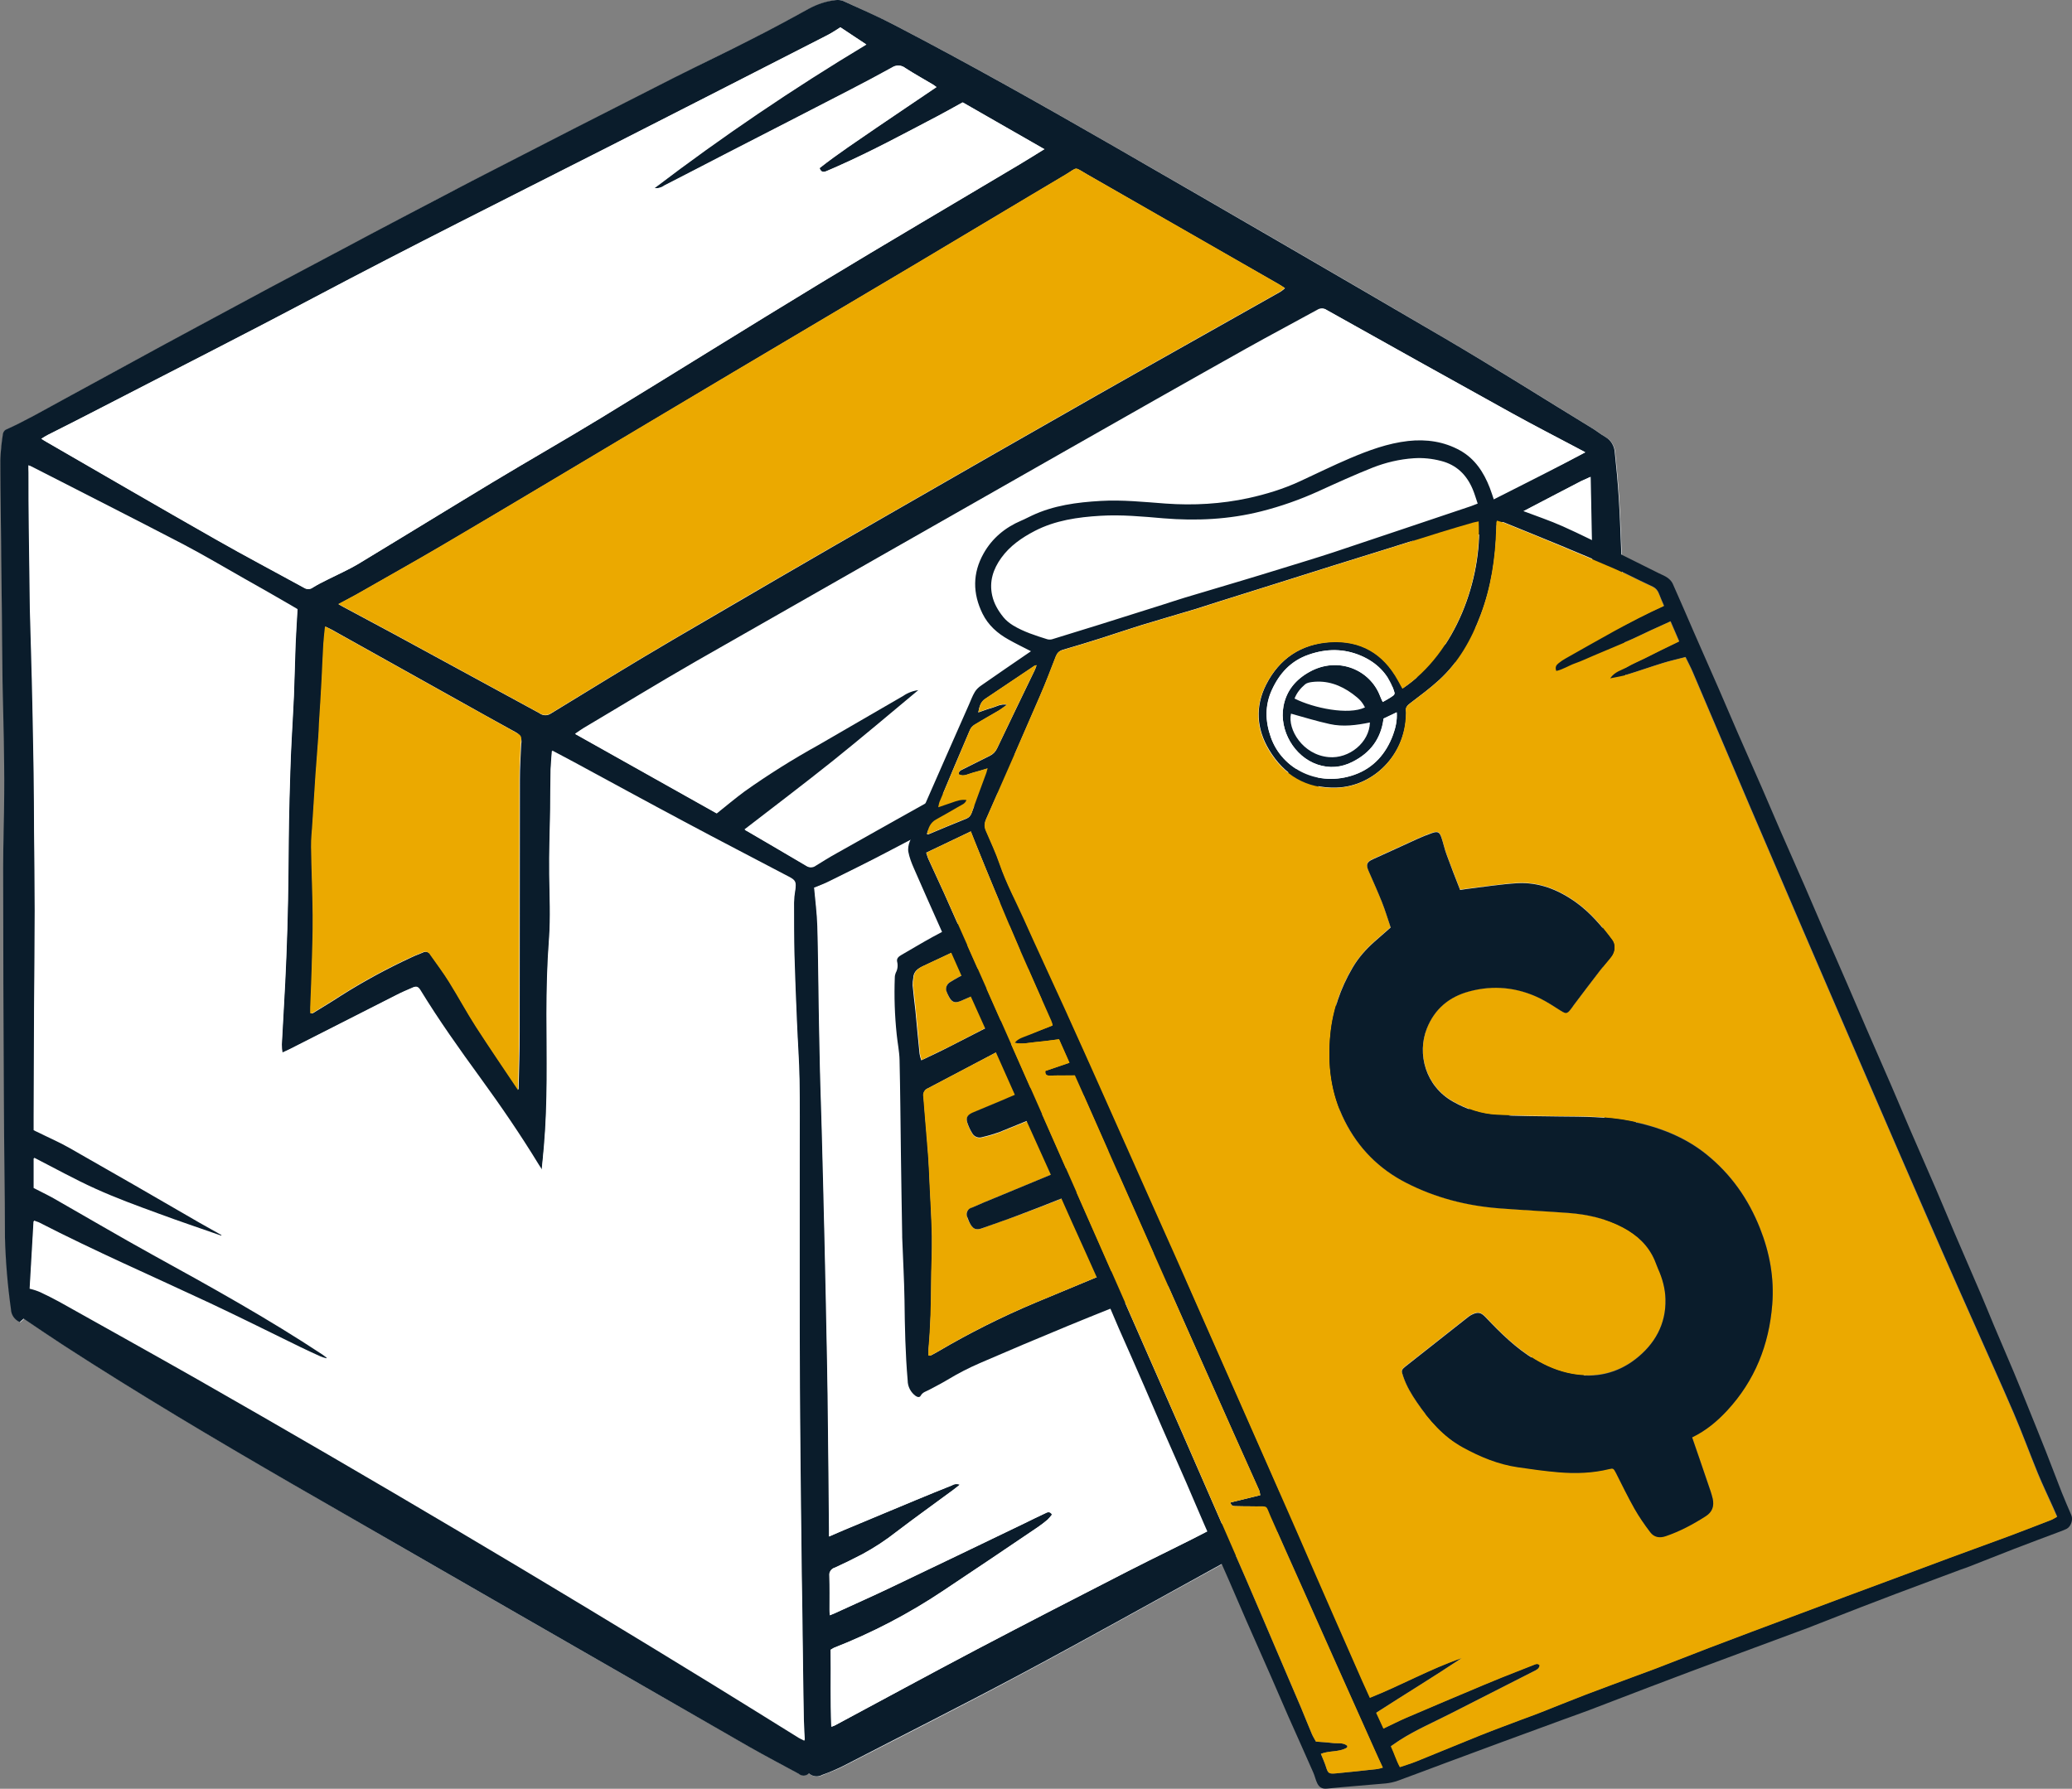 <?xml version="1.0" encoding="UTF-8"?>
<svg xmlns="http://www.w3.org/2000/svg" version="1.1" viewBox="0 0 1966.4 1698">
  <rect x="0" y="0" width="1966.4" height="1698" fill="#808080" stroke="none"/>
  <defs>
    <style>
      .cls-1 {
        fill: #0a1c2b;
      }

      .cls-2 {
        fill: #fff;
      }

      .cls-3 {
        fill: #eba900;
      }
    </style>
  </defs>
  <!-- Generator: Adobe Illustrator 28.6.0, SVG Export Plug-In . SVG Version: 1.2.0 Build 709)  -->
  <g>
    <g id="Layer_1">
      <g>
        <g id="Group_9030">
          <g id="Group_9029-3">
            <path id="Path_28348-3" class="cls-2" d="M767.6,1683.4c3.6,3.2,8.8,3.9,13.1,1.6,6.7-2.7,13.6-5.2,20-8.5,56.6-29.1,113.4-57.7,169.6-87.8,63-33.7,125.3-68.7,188.1-103.1,20.9-11.5,41.1-23.8,62.3-34.7,65.6-33.4,131.4-65.9,197-99.4,31.9-16.2,63.2-33.5,94.5-50.6,9.5-5.5,18.6-11.4,27.4-17.9,6.6-3.9,11.5-10.1,13.9-17.4,1.2-3.9,1.6-8,1-12.1-.3-1-.5-2-.6-3,.3-9.9,1-19.8.9-29.7-.3-35.9-.7-72-1.2-107.9-.3-27.3-.7-54.5-1.2-81.8-.3-18.8-.7-37.6-1.2-56.3-.4-19.8-.7-39.6-1.2-59.5-.4-16.7-.9-33.4-1.2-50.2-.4-20-.9-40.1-1.3-60.1-.4-18.3-.9-36.8-1.3-55.1-.2-7-.2-14-.4-21-.6-19.2-1.3-38.4-1.9-57.5-.4-15.9-.9-31.7-1.3-47.7-.2-6-.2-11.9-.4-18-.6-15.2-1.3-30.5-1.9-45.7-.6-13.9-.9-27.6-1.5-41.4-.6-15.6-1.2-31.3-2.2-46.9-.9-14-2.2-27.9-3.7-41.9-.3-6.1-3.7-11.7-8.9-14.8-4.3-2.5-8.2-5.7-12.4-8.2-46.5-28.5-92.7-57.7-139.6-85.2-104-61.1-208.4-121.6-313.1-181.7-69.1-39.8-138.6-79-209.4-115.8-16-8.2-32.6-15.5-48.8-23-2.3-.9-4.7-1.2-7.2-.9-9,1.1-17.8,3.9-25.7,8.3-17.9,9.9-35.9,19.5-54.1,28.8-24.1,12.2-48.6,23.7-72.7,36.1-64.5,32.8-128.9,65.7-193.1,98.7-41.1,21.2-82,42.9-122.8,64.7-46.2,24.6-92.3,49.2-138.3,73.9-42.9,23.1-85.7,46.6-128.5,69.9-17.3,9.4-34.4,19.4-52.5,27.4-1.5,1-2.5,2.6-2.7,4.3-1.4,8.1-2.2,16.4-2.4,24.6.2,34.1.7,68.3,1,102.2l.4,38.4c.3,23.1.4,46.3.9,69.4.3,18,.9,35.9,1.2,53.9.3,17.6.6,35.2.4,52.8-.2,23.4-1.2,46.6-1,70,.1,73.8.4,147.6.7,221.4.3,43.2,1,86.4,1,129.5.5,22.9,2.4,45.7,5.7,68.4.2,5.3,3.5,10.1,8.3,12.2,1.5-1.2,2.7-2.4,3.7-3.3,13.1,8.8,25.8,17.4,38.6,25.8,70.5,45.4,142.5,88.5,215.2,130.5,144.8,83.8,289.9,167.2,435.1,250.3,15.3,8.8,31.1,17,46.8,25.5,2.7,2.1,6.6,1.8,8.9-.8"/>
            <path id="Path_28349-3" class="cls-1" d="M767.6,1683.4c-2.6,2.7-6.7,2.8-9.5.4-15.6-8.5-31.4-16.7-46.8-25.5-145.1-83.3-290.2-166.8-435.1-250.3-72.6-42-144.7-84.9-215.2-130.5-12.8-8.3-25.5-17-38.6-25.8-1,.9-2.4,2.1-3.7,3.3-4.9-2.2-8.1-6.9-8.3-12.2-3.2-22.7-5.1-45.5-5.7-68.4,0-43.2-.9-86.4-1-129.5-.4-73.8-.7-147.6-.7-221.4,0-23.4.9-46.6,1-70,.2-17.6-.2-35.2-.4-52.8-.3-18-.9-35.9-1.2-53.9-.2-22.9-.5-46.2-.7-69.3l-.4-38.4c-.3-34.1-.9-68.1-1-102.2.3-8.2,1.1-16.4,2.4-24.6.2-1.8,1.2-3.4,2.7-4.4,18-8,35.2-18,52.5-27.4,42.8-23.2,85.5-46.8,128.5-69.9,46-24.9,92.1-49.5,138.3-73.9,40.8-21.8,81.8-43.3,122.8-64.7,64.2-33.1,128.6-66,193.1-98.7,24.1-12.2,48.6-23.7,72.7-36.1,18.2-9.2,36.2-18.9,54.1-28.8,8-4.4,16.7-7.3,25.8-8.3,2.4-.3,4.9,0,7.2.9,16.4,7.5,32.8,14.6,48.7,22.9,70.8,36.8,140.2,76,209.4,115.8,104.6,60.2,209,120.8,313.1,181.7,47.1,27.6,93.1,56.8,139.6,85.2,4.2,2.5,8,5.7,12.4,8.2,5.3,3.1,8.6,8.6,8.9,14.8,1.5,13.9,2.8,27.9,3.7,41.9,1,15.6,1.6,31.3,2.2,46.9.6,13.9.9,27.6,1.5,41.4.6,15.2,1.3,30.5,1.9,45.7.3,6,.3,11.9.4,18,.4,15.9.7,31.7,1.3,47.7.6,19.2,1.3,38.4,1.9,57.5.3,7,.3,14,.4,21,.4,18.3.9,36.8,1.3,55.1.4,20,.9,40.1,1.3,60.1.4,16.7.9,33.4,1.2,50.2.4,19.8.9,39.6,1.2,59.5.4,18.8.9,37.6,1.2,56.3.4,27.3.9,54.5,1.2,81.8.4,35.9.9,72,1.2,107.9,0,9.9-.6,19.8-.9,29.7,0,1,.3,2,.6,3,.6,4,.3,8.2-1,12.1-2.3,7.3-7.2,13.6-13.9,17.4-8.8,6.5-18,12.4-27.4,17.9-31.3,17.3-62.6,34.4-94.5,50.6-65.6,33.4-131.4,66-197,99.4-21.2,10.7-41.4,23.2-62.3,34.7-62.6,34.4-125,69.4-188.1,103.1-56.2,30-113,58.5-169.6,87.8-6.5,3.2-13.2,6.1-20,8.5-4.1,2.3-9.2,1.7-12.7-1.5M27,441.7v7.5c0,17.4,0,34.7.3,52.2.3,25.7.6,51.3,1,76.7.3,14.3.9,28.5,1.2,42.8.4,15.9.9,31.7,1.2,47.7.4,21.9.9,43.8,1.2,65.7.3,18,.3,35.9.4,53.9.2,25.5.6,50.8.6,76.3s-.4,62.4-.6,93.7l-.4,101v13.6c1.2.7,2.5,1.3,3.7,1.8,10.1,5.1,20.6,9.5,30.5,15.2,41.1,23.4,82.2,47,123.1,70.8,7,4,14,7.9,21,11.8-.2.4-.3.7-.4,1.2-20.1-7-40.5-13.9-60.5-21.3-20-7.5-39.9-14.8-59.3-23.4-19.5-8.8-38.2-19.2-58.1-29.4v28.2c6.3,3.3,12.7,6.3,18.8,9.7,31.6,18,62.9,36.5,94.8,54.1,54.5,30,108.9,60.2,160.8,94.5,1.3.9,2.5,1.8,3.7,2.8-.1.4-.3.8-.4,1.2-2-.5-4-1.2-6-1.9-6.3-2.8-12.4-5.7-18.5-8.6-28.8-14-57.4-28.3-86.4-42-54.2-25.5-109.1-49.5-162.4-76.7-1.5-.6-3-1.2-4.5-1.6-1.2,21.9-2.5,43.2-3.7,64.1,3.5.8,6.9,1.9,10.1,3.3,6.1,2.8,12.2,6,18.2,9.2,43.7,24.5,87.3,48.7,130.9,73.5,165.1,94.2,328.6,191.1,490.6,290.7,26.8,16.4,53.3,33.1,80,49.6,1.5.9,3.1,1.6,5.5,2.8-.3-7.3-.9-13.4-.9-19.7-.4-31.4-.9-62.8-1.3-94.2-.4-30.1-.9-60.4-1.2-90.5-.4-43.2-1-86.4-1.2-129.6-.1-74.2-.2-148.4-.2-222.6,0-23.5.3-47.1-.2-70.6-.3-17.9-1.6-35.9-2.4-53.8-.9-21.3-1.9-42.5-2.4-63.8-.4-16.7-.4-33.5-.4-50.2,0-4.1.4-8.2,1.2-12.2,1.2-7.3.4-9.1-6-12.4-33.2-17.4-66.6-34.7-99.8-52.5-34.9-18.6-69.4-37.6-104.2-56.3-6.7-3.6-13.4-7.2-20.7-11-.4,6.4-1,11.8-1.2,17.3-.3,12.7-.3,25.2-.4,37.8-.3,20.7-1.2,41.3-.9,62,.3,20.4,1.3,40.8-.2,61.2-1.8,23.7-2.4,47.4-2.4,71.2,0,41.7,1.2,83.4-2.4,125.2-.6,7.2-1.3,14.5-2.2,23.1-1.6-2.4-2.4-3.6-3.1-4.8-17.3-28.2-36.1-55.4-55.4-82.3-19.8-27.3-39.3-54.7-56.9-83.5-.8-2.5-3.5-3.8-5.9-3-.4.1-.8.3-1.2.6-5.4,2.2-10.6,4.6-15.8,7.2-33.5,17-67.1,34.1-100.6,51.1-2.1,1-4.3,2.1-7.3,3.4-.4-2.5-.6-5.1-.6-7.6.6-11.5,1.3-23.1,1.9-34.6.9-16.1,1.8-32.2,2.4-48.3.7-17.9,1.3-35.9,1.6-53.9.4-25,.4-50.1.9-75,.3-15.3.7-30.5,1.2-45.7.3-10.6.9-21,1.3-31.6.7-14,1.6-28,2.2-42,.7-16.5,1-33.1,1.6-49.5.4-10.9,1.2-21.8,1.8-32.6-2.2-1.3-4.2-2.5-6.1-3.6-14.8-8.3-29.4-16.8-44.1-25.2-19.2-10.9-38.2-22.4-57.8-32.5-47.2-24.6-94.8-48.7-142.3-73-1.4-1.2-3-2.1-4.8-2.7M773.1,842.4c1,12.8,2.7,24.7,3,36.7.7,25.7.9,51.3,1.3,76.9.3,20.3.7,40.5,1.2,60.6.3,13.4.9,26.8,1.2,40.2.4,14.6.9,29.4,1.2,44,.4,16.1.9,32.2,1.2,48.3.4,17.1.9,34.3,1.2,51.4.4,19.2.9,38.4,1.2,57.7.4,22.1.9,44.3,1.2,66.3l1.3,126.5v7.3c5.2-2.2,9.5-4.2,13.9-6,22.8-9.5,45.7-19.2,68.5-28.6,11.5-4.8,22.9-9.4,34.4-14,2.2-1.4,4.9-1.6,7.3-.6-2.5,2.1-4.5,3.7-6.6,5.2-18,13.3-36.1,26.2-53.9,39.8-10.1,7.9-20.8,14.9-32,21-8.6,4.5-17.3,8.8-26.1,12.8-3.4.9-5.7,4.2-5.2,7.7.3,10.7.2,21.5.2,32.2s.2,3.1.3,5.2c1.9-.7,3.3-1.2,4.5-1.8,18-8.2,36.2-16.2,54.1-24.9,41.7-20,83.5-40,125.2-60.1,6.7-3.3,13.4-6.6,20.1-9.7,1.9-.9,4.5-2.8,6.9.9-1.3,1.7-2.7,3.4-4.2,4.9-3,2.5-6.1,4.9-9.4,7.2-30,20.3-59.9,40.5-90,60.5-32.5,21.7-67.2,39.8-103.6,54.1-1,.5-1.9,1-2.8,1.6.3,24.3-.4,48.6.7,73.2,1.1-.3,2.1-.7,3.1-1.2,44.9-24,89.4-48.3,134.4-72,47.5-25,95.4-49.5,143.2-74.1,27-13.9,54.5-26.8,81.4-41,35.5-18.6,70.5-38.3,105.7-57.4,34.7-18.8,69.4-37.5,104.2-56.2,34.9-18.5,69.7-37.1,104.8-55,19.1-9.9,38.7-18.5,59-28-.2-3-.3-6.7-.6-10.6-.2-1.8-.6-3.7-.6-5.5-.4-56.6-.9-113.3-1.3-169.9-.2-13-.3-26.1-.4-39,0-1-.3-2.2-.4-3.7-11.5,4.5-22.5,8.8-33.4,13-39.3,15.2-78.8,29.5-119.2,41.7-7.2,2.1-14.3,3.9-21.6,5.5-4.2.9-5.7,0-8.2-4.6,4-1.9,8-3.9,12.1-6,42.6-22.2,85.2-44.7,128-66.8,13.7-7,28-13.1,42-19.7v-13.9c-.4-52.3-.7-104.6-1.3-156.9-.3-24.4-.6-48.7-1.2-73.2-.6-19.4-1.6-38.7-2.4-58.1-.6-17.8-1.2-35.5-1.6-53.2-.1-1.7-.4-3.3-.7-4.9-1,0-1.9.2-2.8.4-18.9,8-38.7,13-58.1,19.4-22.2,7.2-44.3,14.8-66.4,22.1-1.5.4-3.3,2.4-5.5-.6,1.8-1.4,3.8-2.7,5.8-3.9,28.2-14.5,56.2-28.9,84.3-43.2,14-7.2,28-14.2,42-21.3-.4-8.8-.7-17.3-1.2-26.8-3,1.5-5.1,2.2-7,3.3-11.8,6.4-24.1,12-36.7,16.7-47.1,18.5-94.2,37-141.3,55.6-4.5,1.8-8.9,3.1-13.4,4.8-1.4.7-3.2.1-3.9-1.3,0-.1,0-.2-.1-.3-.9-1.4-.6-3.4.9-4.3,0,0,0,0,0,0,1.2-.9,2.4-1.6,3.6-2.5,48.2-30.8,98.3-58.7,149.9-83.4,13.8-7.1,28.3-12.7,43.2-16.8,1.3-.4,2.6-.9,3.7-1.6-.6-30.7-1.2-60.9-1.8-91.9-3.3,1.5-6.1,2.7-8.8,4-15.8,8.2-31.4,16.4-47.2,24.6-31.9,16.7-63.6,33.4-95.5,50.1-35.3,18.5-70.8,36.8-105.9,55.4-35.3,18.5-70.6,36.5-105.2,55.8-101,56.5-201.9,113.1-304.6,166.6-18.2,9.4-36.5,18.5-54.8,27.6-4.5,2.2-9.4,4-14,5.8M1504.5,429.4c-2.7-1.5-4.5-2.4-6.1-3.4-21.2-11.2-42.5-22.2-63.5-33.8-58.7-32.5-117.4-65.2-176-98.1-2.5-1.8-5.9-1.8-8.5-.2-22.5,12.4-45.1,24.3-67.4,36.8-57.1,32-114,64.3-170.9,96.7-116.8,66.5-233.7,133-350.5,199.7-36.4,20.9-72.1,42.8-108.2,64.2-2.4,1.5-4.6,3.1-7.7,5.2,45.5,25.5,90,50.5,134.1,75.2,9.1-7.2,17.6-14.3,26.5-21,22.4-15.9,45.7-30.5,69.7-43.8l80.9-46.9c4.6-3,9.9-4.9,15.3-5.5-27.7,23.1-54.4,45.7-81.8,67.7-27.4,21.9-55.4,43.1-83.9,65.1.6.3,1.3.7,2.1,1.2,18.9,11,37.8,22.1,56.6,33.2,2.7,1.7,6.1,1.5,8.6-.4,6.6-4,13-8,19.7-11.8,37.4-21,74.8-42.2,112.5-62.9,54.7-30.1,109.5-59.8,164.4-89.6,44.6-24.1,89.2-48.1,133.7-72,46.9-25,94-50.2,141.3-74.8,40.4-21,81.1-41.1,121.4-61.8,12.5-5.8,24.4-12.2,37.6-19.1M797.5,25.9c-5.1,3.1-9.5,6.3-14.2,8.6-68.8,35.2-137.7,70.3-206.5,105.4-93.4,47.4-187.2,94.2-279.7,143.2-65.9,34.9-132.5,68.7-198.6,102.8-17.6,9.1-35.3,18-53,27-1.9.9-3.7,2.2-6,3.6,2.1,1.3,3.6,2.2,4.9,3,53.5,30.8,106.8,62,160.6,92.5,27.6,15.8,55.9,30.5,83.7,45.9,2.6,1.8,6,1.7,8.5-.3,4.3-2.8,9.1-4.9,13.6-7.3,9.7-4.9,19.8-9.4,29.2-14.9,42.5-25.7,84.6-51.7,127.1-77.3,34.3-20.7,69.1-40.5,103.4-61.4,69.9-42.6,139.2-86.1,209.2-128.5,62.1-37.7,124.9-74.5,187.5-111.8,7.7-4.6,15.5-9.5,24.1-14.8-26.7-15.3-52.6-30.1-77.5-44.4-8.5,4.6-16.1,8.9-23.7,13-31.3,16.4-62.4,33.2-94.6,47.5-3.7,1.6-7.6,3.4-11.3,4.9-2.7,1-4.8.9-6.3-3,17.6-13.9,36.4-26.1,54.8-38.9,18.5-12.7,37.1-25,56.2-38-1.5-1-2.4-1.8-3.4-2.4-8.6-5.2-17.6-10.1-26.1-15.6-3.6-2.9-8.6-3.1-12.4-.6-13.1,7.3-26.5,14.3-39.9,21.3-38.9,20.1-77.9,39.9-116.8,60.1-19.8,10.1-39.6,20.6-59.5,30.7-2.8,2-6.3,2.9-9.7,2.5,64.5-49.1,131.7-94.6,201.2-136.4-9.2-6.1-17.4-11.5-24.9-16.5M321,573.4c2.2,1.3,3.6,2.1,4.8,2.7,16.1,8.6,32,17.1,48.1,25.8,45.9,24.9,91.8,49.9,137.9,75,3.3,2.6,7.8,2.7,11.2.3,38.4-23.5,76.7-47.1,115.6-69.9,67.1-39.3,134.3-78.4,201.6-117.1,67.2-38.7,134.5-77.2,201.8-115.5,57.7-32.8,115.5-65.1,173.3-97.8,1.5-1,2.9-2.1,4.2-3.3-2.4-1.5-4-2.7-5.8-3.7-60.7-34.7-121.3-69.4-181.8-104.2-13.1-7.5-8.5-7.2-20.7.2-47.2,28-94.3,56.3-141.6,84.5-57.7,34.3-115.6,68.4-173.3,102.8-55.1,32.8-110,65.6-165.1,98.4-37.7,22.4-75.2,44.9-113.1,67.1-25.2,14.8-50.5,28.9-75.8,43.4-6.7,3.9-13.6,7.3-21.2,11.5M491.8,1034.9c.2-.6.4-1.2.4-1.8.4-17.8,1-35.5,1-53.2.2-80,0-160,.2-239.9,0-11.2.7-22.2,1.2-33.4,0-.4,0-.8.2-1.2q.9-7-5.5-10.4c-18.8-10.4-37.6-20.7-56.3-31.3-39.3-21.9-78.7-43.9-118-65.9-1.9-1-3.9-1.9-6.1-3-.6,6.3-1.3,11.5-1.6,16.8-.6,10.9-1,21.9-1.6,32.8-.7,14-1.6,28-2.5,42-.3,4.2-.3,8.2-.6,12.4-.9,12.5-1.9,25-2.8,37.6-1,14.6-1.8,29.2-2.8,43.8-.4,8-1.5,16.1-1.3,24,.3,21.5,1.3,42.9,1.5,64.4.2,17.6-.6,35-1,52.6-.3,11.6-.9,23.1-1.3,34.7-.2,1.9,0,4,0,6,1,0,1.5.2,1.8,0,8.9-5.5,18-10.9,26.8-16.7,21.5-13.6,43.8-25.7,66.9-36.4,3.6-1.8,7.3-3,10.9-4.6,2.5-1.5,5.8-.6,7.3,1.9,0,.1.1.2.2.3,6,8.6,12.4,17,17.9,25.9,8.8,14,16.5,28.6,25.5,42.5,12.8,20,26.4,39.6,40.1,60.1"/>
            <path id="Path_28350-3" class="cls-2" d="M27,441.7c1.7.6,3.4,1.4,5.1,2.2,47.4,24.3,95.1,48.4,142.3,73,19.5,10.3,38.6,21.6,57.8,32.5,14.8,8.3,29.5,16.7,44.1,25.2,1.9,1.2,3.9,2.2,6.1,3.6-.6,10.9-1.3,21.8-1.8,32.6-.6,16.5-1,33.1-1.6,49.5-.6,14-1.5,28-2.2,42-.6,10.6-1,21-1.3,31.6-.4,15.2-1,30.5-1.2,45.7-.4,25-.4,50.1-.9,75-.3,18-.9,35.9-1.6,53.9-.6,16.1-1.5,32.2-2.4,48.3-.6,11.5-1.3,23.1-1.9,34.6,0,2.5.2,5.1.6,7.6,3-1.3,5.2-2.4,7.3-3.4,33.5-17,67.1-34.1,100.6-51.1,5.2-2.7,10.4-4.9,15.8-7.2,3.6-1.5,5.2-.7,7.2,2.4,17.6,28.8,37.1,56.2,56.9,83.4,19.5,26.8,38.2,54.1,55.4,82.3.7,1.2,1.5,2.4,3.1,4.8.7-8.6,1.5-15.8,2.2-23.1,3.6-41.7,2.5-83.4,2.4-125.2,0-23.7.6-47.5,2.4-71.2,1.5-20.4.4-40.8.2-61.2-.3-20.7.6-41.3.9-62,.2-12.7.2-25.2.4-37.8.2-5.5.7-11,1.2-17.3,7.3,3.9,14,7.5,20.7,11,34.7,18.8,69.3,37.7,104.2,56.3,33.2,17.8,66.6,35,99.8,52.5,6.4,3.3,7,5.1,6,12.4-.7,4-1.1,8.1-1.2,12.2,0,16.7,0,33.5.4,50.2.6,21.3,1.5,42.5,2.4,63.8.7,17.9,2.1,35.9,2.4,53.8.4,23.5.2,47.1.2,70.6,0,74.2-.2,148.4.2,222.6.2,43.2.7,86.4,1.2,129.6.3,30.1.7,60.4,1.2,90.5.4,31.4.7,62.9,1.3,94.2.2,6.1.6,12.4.9,19.7-2.4-1.2-4-1.9-5.5-2.8-26.7-16.5-53.3-33.2-80-49.6-162-99.5-325.5-196.5-490.6-290.7-43.4-24.7-87.2-49-130.8-73.5-6-3.3-12.1-6.4-18.2-9.2-3.3-1.3-6.7-2.4-10.1-3.3,1.2-20.9,2.4-42.3,3.7-64.1,1.5.5,3,1,4.5,1.6,53.3,27.4,108.2,51.3,162.4,76.7,28.9,13.6,57.7,28,86.4,42,6.1,3,12.4,5.8,18.5,8.6,1.9.8,3.9,1.4,6,1.9.1-.4.3-.8.4-1.2-1.2-.9-2.4-1.9-3.7-2.8-52-34.3-106.4-64.5-160.8-94.5-31.9-17.6-63.2-36.1-94.8-54.1-6.1-3.4-12.5-6.4-18.8-9.7v-28.2c19.8,10.1,38.6,20.6,58.1,29.4,19.4,8.8,39.3,16.1,59.3,23.4,20.1,7.5,40.4,14.2,60.5,21.3.2-.4.3-.7.4-1.2-7-3.9-14-7.7-21-11.8-41-23.5-82-47.4-123.1-70.8-9.9-5.7-20.3-10.1-30.5-15.2-1-.6-2.2-1-3.7-1.8v-13.6l.4-101c.2-31.3.6-62.4.6-93.7s-.3-50.8-.6-76.3c-.2-18-.2-35.9-.4-53.9-.3-21.9-.7-43.8-1.2-65.7-.3-15.9-.7-31.7-1.2-47.7-.4-14.3-.9-28.5-1.2-42.8-.4-25.7-.7-51.3-1-76.7-.2-17.4-.2-34.7-.3-52.2-.3-2.3-.4-4.7-.3-7"/>
            <path id="Path_28351-3" class="cls-2" d="M773.1,842.4c4.6-1.9,9.4-3.6,14-6,18.3-9.1,36.7-18,54.8-27.6,102.7-53.3,203.6-110,304.7-166.2,34.7-19.2,70-37.4,105.1-55.7,35.3-18.6,70.6-37,105.9-55.4,31.9-16.7,63.6-33.4,95.5-50.1,15.8-8.2,31.4-16.5,47.2-24.6,2.7-1.3,5.5-2.5,8.8-4,.6,31.1,1.2,61.4,1.8,91.9-1.2.7-2.4,1.2-3.7,1.6-14.9,4.1-29.4,9.7-43.2,16.8-51.6,24.8-101.6,52.7-149.9,83.4-1.2.7-2.4,1.6-3.6,2.5-1.4.9-1.8,2.9-.9,4.3.5,1.5,2.2,2.3,3.7,1.8.1,0,.2,0,.3-.1,4.5-1.6,8.9-3.1,13.4-4.8,47.1-18.5,94.2-37.3,141.3-55.6,12.6-4.7,24.8-10.3,36.7-16.7,1.9-1,4-1.9,7-3.3.4,9.5.7,18,1.2,26.8-14,7.2-28,14.2-42,21.3-28.2,14.3-56.3,28.7-84.3,43.2-2,1.2-4,2.4-5.8,3.9,2.2,2.8,4,1,5.5.6,22.2-7.3,44.3-14.9,66.4-22.1,19.4-6.3,39.3-11.3,58.1-19.4.9-.3,1.9-.4,2.8-.4.3,1.8.6,3.4.7,4.9.6,17.8,1,35.5,1.6,53.2.7,19.4,1.9,38.7,2.4,58.1.6,24.4,1,48.7,1.2,73.2.4,52.3.9,104.6,1.3,156.9v13.9c-14,6.6-28.3,12.7-42,19.7-42.8,22.1-85.4,44.3-128,66.8-4,2.1-8,4-12.1,6,2.5,4.6,4,5.7,8.2,4.6,7.3-1.6,14.5-3.3,21.6-5.5,40.4-12.1,80-26.5,119.2-41.7,10.9-4.2,21.9-8.5,33.4-13,.2,1.5.4,2.5.4,3.7.2,13,.3,26.1.4,39,.4,56.6.9,113.3,1.3,169.9,0,1.8.4,3.7.6,5.5.3,3.9.4,7.7.6,10.6-20.3,9.5-39.9,18.2-59,28-35.2,18-70,36.5-104.8,55-34.9,18.5-69.4,37.4-104.2,56.2-35.2,19.1-70.2,38.6-105.7,57.4-26.8,14.2-54.4,27.1-81.4,41-47.8,24.4-95.6,49.1-143.2,74.1-45,23.7-89.6,48-134.4,72-.7.3-1.5.6-3.1,1.2-1.2-24.7-.3-49-.7-73.2.9-.6,1.9-1.1,2.8-1.6,36.4-14.2,71.2-32.3,103.7-54.1,30.1-20,60.1-40.2,90-60.5,3.3-2.2,6.4-4.6,9.4-7.2,1.5-1.5,2.9-3.1,4.2-4.9-2.4-3.7-4.8-1.8-6.9-.9-6.7,3.1-13.4,6.4-20.1,9.7-41.7,20.1-83.3,40.2-125.2,60.1-17.9,8.5-36.1,16.5-54.1,24.9-1.2.6-2.5,1-4.5,1.8-.2-2.1-.3-3.7-.3-5.2,0-10.7.2-21.5-.2-32.2-.5-3.5,1.8-6.9,5.2-7.7,8.8-4,17.6-8.3,26.1-12.8,11.3-6.1,22-13.1,32-21,17.8-13.6,35.9-26.5,53.9-39.8,2.1-1.5,4-3.3,6.6-5.2-2.4-1-5.1-.8-7.3.6-11.5,4.6-22.9,9.2-34.4,14-22.9,9.5-45.8,19.1-68.5,28.6-4.3,1.8-8.6,3.7-13.9,6v-7.3c-.4-42.2-.7-84.3-1.3-126.5-.3-22.1-.7-44.3-1.2-66.3-.4-19.2-.7-38.4-1.2-57.7-.4-17.1-.7-34.3-1.2-51.4-.4-16.1-.7-32.2-1.2-48.3-.4-14.6-.7-29.4-1.2-44-.4-13.4-.9-26.8-1.2-40.2-.4-20.3-.9-40.5-1.2-60.6-.4-25.7-.6-51.3-1.3-76.9-.4-12.2-1.9-24-3.1-37M1243.7,724c-5.7,2.4-11.9,5.1-18.2,7.9-26.1,11.9-52.2,24-78.4,35.6-38.9,17.3-78.2,33.5-116.8,51.3-49,22.4-98.1,44.7-145.4,70.5-10,5.4-19.7,11.3-29.5,17-2.4,1.3-4.8,3.1-4,6.3.8,3.6.3,7.3-1.3,10.6-.5,1.3-.8,2.7-.9,4.2-.7,18.2,0,36.3,1.8,54.4.6,8,2.4,15.9,2.7,24,.7,30.1.9,60.4,1.3,90.5.4,25.3.9,50.8,1.2,76.1v1.8c.7,20,1.9,39.9,2.2,59.9.4,25.3.9,50.6,3,76,.1,5.8,2.9,11.3,7.6,14.8,1.8,1.3,3.7,1.6,4.8-.3,1.8-3.3,5.1-4,7.9-5.5,5.8-3.1,11.8-6.1,17.4-9.5,9.9-6.1,20.2-11.4,30.8-15.9,55.1-23.8,110.6-46.9,166.7-68.4,38.3-14.6,75.6-31.3,112.7-48.6,18.5-8.2,36.3-17.9,53.2-29.1,2.8-1.7,5-4.4,6.1-7.5,2.7-7.5,3-15.6,6.3-22.8.2-.6.2-1.2,0-1.8-.4-10.1-.9-20.1-1.5-30.3-.6-11.3-1.9-22.6-2.1-34-.3-14.5.4-28.9.2-43.4-.2-11.9-.7-24-1.6-35.9-1.2-15.6-3.1-31.1-4.3-46.8-1.5-19.1-2.5-38.3-4-57.4-1.5-20.3-3-40.7-4.8-60.9-1.6-19.7-3.3-39.5-5.5-59-.9-7.9.6-17-7.5-23.7"/>
            <path id="Path_28352-3" class="cls-2" d="M1504.5,429.4c-13.1,6.9-25,13.3-37.3,19.5-40.5,20.7-81.2,40.8-121.4,61.8-47.2,24.6-94.3,49.8-141.3,74.8-44.7,23.8-89.3,47.8-133.7,72-54.8,29.7-109.6,59.5-164.4,89.6-37.7,20.7-75.1,41.9-112.5,62.9-6.7,3.7-13.1,7.7-19.7,11.8-2.5,1.9-5.9,2.1-8.6.4-18.9-11.2-37.7-22.2-56.6-33.2-.7-.4-1.5-.7-2.1-1.2,28.5-22.1,56.5-43.2,83.9-65.1,27.3-21.9,53.9-44.7,81.8-67.7-5.5.5-10.8,2.4-15.3,5.5l-80.9,46.9c-24,13.3-47.3,27.9-69.7,43.8-8.9,6.6-17.4,13.7-26.5,21-44.1-24.7-88.7-49.8-134.1-75.3,3.1-2.1,5.4-3.7,7.7-5.2,36.1-21.5,71.8-43.4,108.2-64.2,116.7-66.8,233.5-133.3,350.5-199.7,56.9-32.3,113.9-64.6,170.9-96.7,22.4-12.5,45-24.4,67.4-36.8,2.6-1.6,5.9-1.5,8.5.2,58.6,32.8,117.2,65.5,176,98.1,21,11.6,42.3,22.5,63.5,33.8,2,.8,3.9,1.8,5.8,3"/>
            <path id="Path_28353-3" class="cls-2" d="M797.5,25.9c7.5,4.9,15.6,10.4,24.4,16.2-69.5,41.7-136.7,87.2-201.2,136.4,3.4.5,6.9-.4,9.7-2.5,19.8-10.1,39.6-20.4,59.5-30.7,38.9-20,77.9-39.9,116.8-60.1,13.4-6.9,26.7-14,39.9-21.3,3.8-2.5,8.8-2.3,12.4.6,8.5,5.5,17.3,10.4,26.1,15.6,1,.6,1.9,1.3,3.4,2.4-18.9,13.1-37.7,25.5-56.2,38.2-18.5,12.7-37.3,25-54.8,38.9,1.3,3.9,3.6,4,6.3,3,3.9-1.6,7.6-3.3,11.3-4.9,32.3-14.3,63.3-31.1,94.6-47.5,7.6-4,15.2-8.2,23.7-13,24.9,14.3,50.8,29.2,77.5,44.4-8.6,5.4-16.2,10.1-24.1,14.8-62.4,37.3-125.2,74.1-187.5,111.8-69.9,42.5-139.3,85.8-209.2,128.5-34.3,20.9-69,40.7-103.4,61.4-42.5,25.7-84.6,51.7-127.1,77.3-9.4,5.7-19.5,10-29.2,14.9-4.7,2.2-9.2,4.6-13.6,7.3-2.5,1.9-5.9,2-8.5.3-27.9-15.3-56-30.1-83.7-45.9-53.6-30.5-107-61.5-160.6-92.5-1.3-.7-2.7-1.6-4.9-3,2.4-1.5,4.2-2.7,6-3.6,17.8-8.9,35.5-17.9,53-27,66.3-34.3,132.8-67.9,198.6-102.8,92.5-49,186.3-95.8,279.7-143.2,68.8-35,137.7-70.1,206.5-105.4,5.1-2.5,10-5.3,14.6-8.5"/>
            <path id="Path_28354-3" class="cls-3" d="M321,573.4c7.7-4.2,14.5-7.6,21.2-11.5,25.3-14.5,50.6-28.6,75.8-43.4,37.8-22.2,75.4-44.6,113.1-67.1,55-32.8,110-65.7,165.1-98.4,57.7-34.3,115.6-68.4,173.3-102.8,47.2-28,94.3-56.5,141.6-84.5,12.4-7.3,7.6-7.7,20.7-.2,60.7,34.7,121.3,69.4,181.8,104.2,1.8,1,3.4,2.2,5.8,3.7-1.8,1.3-3,2.5-4.2,3.3-57.8,32.6-115.6,65-173.3,97.8-67.4,38.3-134.6,76.8-201.8,115.5-67.4,38.7-134.6,77.8-201.6,117.1-38.9,22.8-77.2,46.5-115.6,69.9-3.4,2.3-7.9,2.2-11.2-.3-45.9-25-91.8-50-137.8-75-15.9-8.6-32-17.1-48.1-25.8-1.6-.8-3.2-1.7-4.8-2.7"/>
            <path id="Path_28355-3" class="cls-3" d="M491.7,1034.9c-13.6-20.3-27.1-40.1-40.1-60.2-8.9-13.9-16.8-28.5-25.5-42.5-5.5-8.9-11.9-17.3-17.9-25.9-1.3-2.6-4.5-3.7-7.1-2.4-.1,0-.2.1-.3.2-3.6,1.6-7.3,2.8-10.9,4.6-23.1,10.6-45.4,22.8-66.9,36.4-8.8,5.8-17.9,11.2-26.8,16.7-.3.2-.7,0-1.8,0v-6c.4-11.6,1-23.1,1.3-34.7.4-17.6,1.2-35,1-52.6-.2-21.5-1.2-42.9-1.5-64.4-.2-8,.9-16.1,1.3-24,.9-14.6,1.8-29.2,2.8-43.8.9-12.5,1.9-25,2.8-37.6.3-4.2.4-8.2.6-12.4.9-14,1.8-28,2.5-42,.6-10.9.9-21.9,1.6-32.8.3-5.4,1-10.6,1.6-16.8,2.2,1,4.2,1.9,6.1,3,39.3,21.9,78.7,43.9,118,65.9l56.3,31.3c6.3,3.4,6.3,3.6,5.5,10.4,0,.4-.2.9-.2,1.2-.4,11.2-1.2,22.2-1.2,33.4-.2,80,0,160-.2,239.9,0,17.8-.7,35.5-1,53.2,0,.7-.2,1.3-.4,1.9"/>
            <path id="Path_28356-3" class="cls-1" d="M1243.7,724c8,6.7,6.7,15.8,7.6,24,2.4,19.7,3.9,39.3,5.5,59,1.8,20.3,3.3,40.7,4.8,60.9,1.3,19.1,2.5,38.3,4,57.4,1.2,15.6,3.1,31.1,4.3,46.8.9,11.9,1.5,23.8,1.6,35.9.2,14.5-.4,28.9-.2,43.4.3,11.3,1.5,22.6,2.1,34,.6,10.1,1,20.1,1.5,30.3,0,.6,0,1.2,0,1.8-3.4,7.3-3.6,15.3-6.3,22.8-1.2,3.1-3.3,5.7-6.1,7.5-16.9,11.2-34.7,20.9-53.2,29.1-37.1,17.3-74.3,34-112.7,48.6-56.2,21.5-111.6,44.6-166.7,68.4-10.6,4.6-20.9,9.9-30.8,15.9-5.7,3.4-11.6,6.4-17.4,9.5-2.8,1.5-6.1,2.2-7.9,5.5-1,1.9-3,1.5-4.8.3-4.7-3.4-7.6-8.9-7.6-14.8-2.2-25.3-2.7-50.6-3-76-.3-20-1.5-39.9-2.2-59.9v-1.8c-.4-25.3-.9-50.8-1.2-76.1-.4-30.1-.6-60.4-1.3-90.5-.2-8-1.9-15.9-2.7-24-1.9-18.1-2.5-36.2-1.8-54.4,0-1.4.4-2.8.9-4.2,1.8-3.2,2.2-7,1.3-10.6-.7-3.1,1.6-4.9,4-6.3,9.9-5.7,19.5-11.5,29.5-17,47.4-25.8,96.4-48.1,145.4-70.5,38.7-17.6,77.9-34,116.8-51.3,26.2-11.6,52.3-23.7,78.4-35.6,5.8-3.1,11.9-5.8,18-8.2M1235.9,865.4c-2.5,1.3-4.2,2.4-5.8,3.1-12.5,6.3-24.9,13.1-37.8,18.5-37.8,15.9-76,31.3-113.8,47.2-19.4,8.2-39,15.9-57.8,25.5-46.9,24-93.3,48.9-139.9,73.3-3.2,1.2-5,4.6-4.3,7.9.6,5.4.9,10.7,1.3,16.1,1.2,14,2.5,27.9,3.4,41.9.6,8.6.9,17.3,1.3,25.9.7,16.2,1.8,32.5,2.1,48.9.2,14.6-.7,29.4-.7,44-.2,20.9-.6,41.7-2.5,62.4-.2,2.2,0,4.3,0,6.6,1.2,0,1.6.2,1.9,0,2.2-1.2,4.3-2.2,6.6-3.6,30.1-17.7,61.4-33.4,93.6-46.9,51.7-21.6,103.4-42.8,155-64.7,34.9-14.8,69.3-30.4,103.9-45.5,3.7-1.1,5.9-4.7,5.4-8.5-.6-7.5-.9-14.8-1-22.2-.3-37.8.6-75.6-2.7-113.2l-2.7-29.5c-1.2-12.7-2.5-25.5-3.3-38.2-.7-14.2-.9-28.5-1.3-42.8,0-2.1-.3-4.2-.6-6.3M1231.3,749.2c-3.1,1.6-5.1,2.7-7,3.9-14.3,8.8-28.6,17.3-43.7,24.6-19.4,9.4-38.3,19.4-57.5,29.1-9.4,4.8-18.8,9.5-28.5,13.7-17.6,7.6-35.5,14.6-53.2,22.2-32.9,14.3-65.8,28.8-98.7,43.4-22.2,10-44.3,20.6-66.3,30.8-5.1,2.4-9.5,5.1-9.7,11.6-.4,2.2-.6,4.4-.6,6.6.7,8.2,1.8,16.4,2.7,24.6,1.3,13.6,2.5,27.1,3.9,40.7.4,2.1.9,4.1,1.6,6.1,9.4-4.5,18.2-8.5,26.8-13,23.5-11.9,46.9-24.1,70.6-36.2,55.6-28.2,111.3-56.5,168.5-81.4,29.9-13.1,60.2-25,91-35.6,4.9-1.6,4.8-1.6,4.9-7,.3-20.4-.6-40.9-2.7-61.2-.4-7.3-1.5-14.5-2.4-22.8"/>
            <path id="Path_28357-3" class="cls-3" d="M1235.9,865.4c.3,2.1.5,4.2.6,6.3.4,14.3.6,28.5,1.3,42.8.7,12.8,2.1,25.5,3.3,38.2l2.7,29.5c3.3,37.7,2.4,75.6,2.7,113.2,0,7.5.4,14.9,1,22.2.6,3.8-1.7,7.4-5.4,8.5-34.7,15.1-69.1,30.7-103.9,45.5-51.6,21.8-103.4,43.1-155,64.7-32.3,13.4-63.5,29.1-93.6,46.9-2.1,1.2-4.3,2.4-6.6,3.6-.3.2-.7,0-1.9,0,0-2.1-.2-4.3,0-6.6,1.9-20.7,2.4-41.6,2.5-62.4,0-14.6,1-29.4.7-44-.3-16.2-1.3-32.5-2.1-48.9-.4-8.6-.7-17.3-1.3-25.9-1-14-2.4-28-3.4-41.9l-1.3-16.1c-.7-3.3,1.1-6.7,4.3-7.9,46.6-24.4,93.1-49.3,139.9-73.3,18.8-9.5,38.3-17.4,57.8-25.5,37.8-15.9,76-31.1,113.8-47.2,13-5.5,25.2-12.2,37.8-18.5,1.6-.9,3.3-1.8,5.8-3.1M1215.1,1041.9c-.6-1.6-1.5-3.1-2.7-4.3-3.7-3.5-9-4.6-13.9-3-5.5,1.9-11,3.6-16.4,5.8-38.9,15.5-77.9,31-116.7,46.8-40.4,16.4-80.6,33.2-120.9,49.8-7.5,3.1-14.9,6.1-22.2,9.4-4.8,2.1-5.7,4.6-4.2,9.5.3,1.2.7,2.3,1.3,3.4,3.6,7.7,6.9,8.8,13.4,6.4,11-4.2,22.2-7.9,33.2-11.9,27.3-10.1,54.4-20.7,80.8-33.2,12.1-5.7,24.1-11.8,36.8-16.4,27.4-9.9,55.1-18.8,82.6-28.3,11.5-4,22.6-8.8,34-13.6,7.8-4.2,13.2-11.7,14.8-20.4M1212.7,945.1c-1.4-.7-2.9-1.2-4.5-1.3-7.8,0-15.6,1.5-22.9,4.2-3.3,1.6-6.9,2.8-10.3,4.3-26.7,10.7-53.2,21.6-79.9,32.3-21.2,8.3-42.5,16.1-63.5,24.9-19.2,8-38.2,17-57.2,25.3-16.7,7.3-33.5,14.2-50.2,21.2-5.8,2.4-7.6,4.6-6.3,9.7,1.2,3.7,2.8,7.3,4.9,10.6,2,3.3,6.1,4.8,9.7,3.4,5.3-1.1,10.4-2.6,15.5-4.5,17.4-7,34.9-14,52-21.8,32.3-14.6,64.2-30.4,96.7-44.7,32.8-14.3,66-27.4,99.1-40.7,6-1.9,10.8-6.4,13-12.2,1.2-3.6,2.4-6.9,3.9-10.7"/>
            <path id="Path_28358-3" class="cls-3" d="M1231.3,749.2c.9,8.5,1.9,15.5,2.5,22.6,2.1,20.3,3,40.8,2.7,61.2q-.2,5.4-4.9,7c-30.8,10.6-61.2,22.6-91,35.6-57.2,24.9-112.8,53.2-168.5,81.4-23.5,11.9-47.1,24.1-70.6,36.2-8.6,4.3-17.4,8.3-26.8,13-.7-2-1.3-4-1.6-6.1-1.3-13.6-2.5-27.1-3.9-40.7-.7-8.2-1.9-16.4-2.7-24.6-.2-2.1.6-4.3.6-6.6.3-6.4,4.6-9.2,9.7-11.6,22.1-10.3,44.1-20.9,66.3-30.8,32.8-14.8,65.7-29.1,98.7-43.4,17.6-7.6,35.5-14.6,53.2-22.2,9.7-4.2,19.1-8.9,28.5-13.7,19.2-9.7,38.2-19.7,57.5-29.1,15.1-7.3,29.5-15.9,43.7-24.6,1.8-1,3.7-2.1,6.9-3.7M897.9,939.8c.6,2,1.4,4,2.4,6,2.8,5.7,5.7,6.7,11.5,4.3,5.5-2.2,11-4.8,16.4-7.5,34.3-17.3,68.8-34,104.6-48,3.3-1.6,6.6-3.4,9.7-5.4,3.6-2.3,6-5.9,6.9-10,1.3-5.1-.9-7.9-6.3-7.9-1.5,0-2.9.2-4.3.7-6,2.1-12.2,3.9-18,6.6-15.8,7-31.4,14.5-47.4,21.5-18.5,8-37.4,15.6-55.9,23.5-5.4,2.5-10.7,5.4-15.8,8.6-2.7,1.5-4.1,4.4-3.7,7.5"/>
            <path id="Path_28359-3" class="cls-1" d="M1215.1,1041.9c-1.6,8.7-7,16.1-14.8,20.3-11.2,4.8-22.5,9.5-34,13.6-27.4,9.7-55.1,18.5-82.6,28.3-12.5,4.6-24.6,10.7-36.8,16.4-26.4,12.4-53.5,22.9-80.8,33.2-11,4.2-22.2,7.9-33.2,11.9-6.6,2.5-9.9,1.5-13.4-6.4-.5-1.1-.9-2.3-1.3-3.4-1.7-3.2-.6-7.2,2.6-8.9.5-.3,1-.5,1.6-.6,7.3-3.3,14.8-6.4,22.2-9.4,40.2-16.7,80.5-33.4,120.9-49.8,38.9-15.8,77.8-31.1,116.7-46.8,5.4-2.1,10.9-3.9,16.4-5.8,4.8-1.6,10.1-.5,13.9,3,1.1,1.3,2,2.8,2.7,4.5"/>
            <path id="Path_28360-3" class="cls-1" d="M1212.7,945c-1.5,3.9-2.7,7.1-3.9,10.4-2.2,5.9-7,10.4-13,12.2-33.1,13.4-66.4,26.4-99.1,40.7-32.5,14.2-64.4,29.9-96.7,44.7-17.1,7.7-34.6,14.8-52,21.8-5.1,1.8-10.2,3.3-15.5,4.5-3.6,1.3-7.7,0-9.7-3.4-2.1-3.3-3.7-6.9-4.9-10.6-1.3-4.9.4-7.3,6.3-9.7,16.8-7,33.5-13.9,50.2-21.2,19.1-8.3,38-17.3,57.2-25.3,21-8.6,42.3-16.4,63.5-24.9,26.7-10.6,53.2-21.5,79.9-32.3,3.5-1.2,6.9-2.7,10.3-4.3,7.4-2.7,15.1-4.1,22.9-4.2,1.5.4,3,1,4.5,1.6"/>
            <path id="Path_28361-3" class="cls-1" d="M897.9,939.8c-.4-3.1,1.2-6.1,3.9-7.6,5.1-3.2,10.4-6.1,15.8-8.6,18.6-8,37.4-15.5,55.9-23.5,15.9-6.9,31.6-14.5,47.4-21.5,5.8-2.5,11.9-4.5,18-6.6,1.4-.4,2.9-.7,4.3-.7,5.4,0,7.6,2.8,6.3,7.9-.8,4.1-3.3,7.7-6.9,10-3.1,2-6.4,3.8-9.7,5.4-35.8,14-70.3,30.7-104.6,48-5.4,2.7-10.7,5.2-16.4,7.5-5.8,2.4-8.6,1.3-11.5-4.3-1-1.9-1.9-3.8-2.5-5.8"/>
          </g>
        </g>
        <g>
          <path class="cls-1" d="M978.1,618c-7.8-4-14.6-7.3-21.1-11-10.4-5.8-19.1-13.5-24.5-24.4-9.5-19.3-9.6-38.5,1-57.3,8.1-14.4,20.4-24.6,35.7-31.1,3.4-1.4,6.6-3.2,9.9-4.7,20.7-9.8,42.9-12.7,65.4-14,20.7-1.2,41.2,1,61.8,2.5,26.5,1.9,52.7.4,78.6-5.2,16.8-3.7,33.2-8.7,48.9-16,15.8-7.3,31.4-15,47.4-21.8,17.7-7.5,35.8-14.2,55.2-16.4,17.3-1.9,34,.5,49.3,9,14.1,7.9,22.4,20.7,28.1,35.3,1.5,3.8,2.7,7.8,4.1,11.9,9,3.3,18.3,6.7,27.4,10.2,12.6,4.8,25.5,9.1,37.8,14.6,16.8,7.5,33.1,15.8,49.6,23.8,14,6.9,27.9,13.9,41.9,20.9,2.7,1.3,5.5,2.4,7.9,4.1,2,1.4,3.9,3.4,4.9,5.5,7,15.7,13.8,31.5,20.6,47.2,7.8,17.8,15.7,35.6,23.5,53.5,5.9,13.4,11.5,27,17.4,40.4,7.7,17.6,15.5,35.2,23.2,52.8,5.9,13.4,11.5,27,17.4,40.4,7.7,17.6,15.5,35.2,23.2,52.8,5.9,13.4,11.5,27,17.4,40.4,7.8,17.8,15.7,35.6,23.4,53.5,5.8,13.2,11.3,26.5,17.1,39.8,8.1,18.7,16.3,37.3,24.4,56,6,13.9,11.8,27.8,17.8,41.7,8,18.5,16.1,36.9,24.1,55.4,6.2,14.3,12.1,28.7,18.2,43,8.4,19.6,16.9,39.1,25.3,58.7,4,9.3,7.7,18.6,11.6,27.9,6.3,15,12.8,29.9,19.1,44.9,4.3,10.1,8.3,20.4,12.5,30.6,6.1,15.1,12.2,30.1,18.2,45.3,5.1,12.8,9.8,25.7,14.9,38.5,2.9,7.2,6,14.4,9.1,21.6,1.8,4.3-.4,10.8-4.5,12.9-1.8.9-3.8,1.7-5.7,2.4-14.6,5.5-29.2,10.9-43.7,16.5-15,5.8-29.8,11.8-44.8,17.6-2.3.9-4.8,1.6-7.1,2.5-20,7.5-39.9,14.9-59.9,22.4-11.4,4.3-22.7,8.6-34,13-15.8,6.1-31.6,12.4-47.4,18.5-.2,0-.4.2-.6.3-21.9,8.1-43.8,16.3-65.8,24.4-16.1,6-32.2,12-48.3,18-12.9,4.8-25.7,9.7-38.6,14.6-19.1,7.3-38.1,14.6-57.2,21.9-7.9,3-16,5.8-23.9,8.7-19.8,7.3-39.6,14.5-59.4,21.8-17.6,6.5-35.3,13-52.9,19.6-15,5.6-30,11.3-45.1,16.8-3.8,1.4-8,2.3-12,2.7-18.5,1.7-37,3-55.5,4.9-4.8.5-7.5-1.4-9.3-5.1-1.6-3.3-2.3-7-3.8-10.3-7.8-17.8-15.8-35.5-23.7-53.3-5.5-12.6-10.9-25.2-16.4-37.8-7.7-17.6-15.6-35.2-23.3-52.8-5.7-13-11.2-26.1-16.9-39.1-7.6-17.4-15.4-34.7-23-52.1-5.8-13.2-11.3-26.5-17.1-39.8-7.7-17.6-15.5-35.2-23.2-52.8-5.6-12.8-11-25.7-16.6-38.5-8-18.5-16.2-36.9-24.3-55.3-5.8-13.4-11.4-27-17.3-40.4-9-20.3-18.2-40.5-27.3-60.7-5.2-11.5-10.2-23-15.3-34.5-11.2-24.8-22.4-49.7-33.6-74.5-7.2-16.1-14.3-32.3-21.5-48.3-11.2-25.1-22.6-50.1-33.8-75.2-7-15.7-13.9-31.4-20.9-47.1-8.4-18.8-16.8-37.6-25-56.5-2.1-4.8-4-9.8-5-15-.6-3.1.1-6.9,1.3-9.9,4.4-11.3,8.9-22.6,13.8-33.7,14-32.2,28.3-64.2,42.4-96.3,1.8-4,3.2-8.1,5.5-11.9,1.4-2.4,3.7-4.6,6.1-6.2,15.4-10.8,30.9-21.3,47.2-32.5ZM1403.3,494.7c-2.1.5-3.7.7-5.2,1.1-10.1,3-20.2,5.9-30.3,9-18.4,5.7-36.7,11.6-55.1,17.3-15.5,4.9-31.1,9.6-46.6,14.5-19,6-38,12-57.1,18-17.9,5.6-35.9,11.2-53.8,16.9-6.8,2.1-13.5,4.4-20.3,6.5-17.5,5.3-35.2,10.3-52.7,15.7-12.3,3.8-24.4,8-36.7,11.9-12.2,3.9-24.5,7.6-36.8,11.2-3.4,1-5.3,2.9-6.6,6.2-4.8,12.4-9.5,24.8-14.8,37-16.9,39.1-34,78.2-51.2,117.2-1.7,3.9-2,7.3-.3,11.1,4.5,10.5,9.4,20.9,13.1,31.7,6.2,18.1,15.2,34.9,23,52.2,12.8,28.6,26.2,57,39.1,85.6,12.3,27.1,24.4,54.3,36.6,81.5,12.6,28.2,25.1,56.5,37.7,84.7,9.8,22,19.6,43.9,29.4,65.9,8.7,19.7,17.4,39.4,26.1,59.1,10.7,24.3,21.5,48.6,32.2,72.9,10.8,24.5,21.6,49,32.4,73.5,8.7,19.7,17.4,39.4,26,59.1,11.7,26.6,23.3,53.3,34.9,80,8.9,20.3,17.8,40.7,26.8,61,2.3,5.2,4.7,10.3,7.2,15.9,29.9-11.9,57.3-27.4,87.2-37.7-26.6,17.7-53.9,34.3-81.2,51.9,2.4,5.3,4.6,9.9,6.9,15,7.8-3.7,14.7-7.3,21.8-10.3,24.4-10.5,48.9-20.7,73.4-31.1,5.5-2.3,11-4.6,16.5-6.8,10.2-4.1,20.4-8.2,30.7-12.1,1.8-.7,3.8-1.9,5.8.2-.4,3.5-3.4,4.6-5.9,5.9-26.1,13.3-52.3,26.6-78.4,39.9-16.3,8.3-33.2,15.5-48.7,25.5-2.7,1.7-5.2,3.6-8.2,5.6,3.2,6.7,5.1,13.4,8.6,19.8,5.7-1.9,10.7-3.4,15.6-5.4,20.4-8.2,40.7-16.8,61.1-24.9,12.8-5.1,25.7-9.8,38.5-14.7,5.8-2.2,11.6-4.2,17.4-6.5,14.5-5.7,28.9-11.6,43.5-17.2,16.3-6.2,32.6-12.2,49-18.3,6-2.2,12.1-4.3,18.1-6.7,16.7-6.4,33.3-13,50-19.4,13.3-5.1,26.6-10.1,39.9-15.1,15.7-5.9,31.4-11.7,47-17.6,14.6-5.5,29.2-10.9,43.8-16.4,17-6.3,34-12.6,50.9-18.9,15.5-5.7,30.9-11.6,46.4-17.3,19.8-7.3,39.6-14.5,59.4-21.8,12.5-4.6,24.9-9.4,37.2-14.3,1.9-.7,3.6-1.9,5.8-3.1-1.4-3.3-2.7-6.2-4-9.1-4.8-10.7-9.8-21.2-14.3-32-7.8-19.1-14.9-38.5-23-57.4-12.2-28.4-25-56.5-37.5-84.8-10.2-23-20.5-46-30.6-69.1-9.1-20.7-18.1-41.6-27.2-62.3-9.1-21-18.3-42-27.3-63-9.3-21.4-18.5-42.9-27.8-64.3-9.4-21.9-18.8-43.7-28.3-65.6-7.1-16.4-14.1-32.8-21.2-49.2-7.1-16.6-14.3-33.2-21.4-49.9-9.6-22.3-19.2-44.6-28.7-66.9-8.1-19-16.1-37.9-24.2-56.9-10.1-23.8-20.2-47.6-30.4-71.4-2-4.7-4.5-9.3-6.8-14.1-7.6,2-14.6,3.5-21.3,5.6-11.4,3.5-22.6,7.5-34.1,11-4.7,1.4-9.5,2.1-15.9,3.4,4.6-6.7,10.9-7.6,15.8-10.5,5.3-3.1,11.1-5.5,16.6-8.2,5.3-2.6,10.6-5.3,16-8,5.5-2.7,11-5.3,16.9-8.2-2.9-6.7-5.6-12.9-8.2-19-6.5,3-12.5,5.7-18.5,8.4-5.8,2.7-11.6,5.5-17.4,8.2-6.1,2.7-12.2,5.3-18.3,7.9-6.1,2.6-12.2,5.2-18.3,7.7-5.9,2.5-11.7,5.3-17.7,7.4-6.1,2.1-11.6,5.9-18,7.3-1.5-3.7,0-5.7,2.1-7.3,2.1-1.7,4.4-3.3,6.8-4.6,30.5-17.2,60.5-35.1,93.1-49.7-1.5-3.6-3.3-7.5-4.8-11.5-1.1-2.9-2.9-5.2-5.7-6.6-3.9-1.9-7.9-3.7-11.8-5.6-8.1-3.9-16-8-24.2-11.6-17.7-7.7-35.4-15.1-53.2-22.5-17.4-7.2-34.8-14.2-52.2-21.3-2.1-.8-4.3-1.3-6.4-2-.3,1-.6,1.4-.6,1.8-.1,2.1-.1,4.1-.2,6.2-.8,27.9-4.9,55.3-14.8,81.5-8.8,23.5-20.9,45-39.6,62.1-8.6,7.9-18,14.8-27.3,21.9-2.8,2.1-4.8,4.1-4,7.9.2.9,0,1.8,0,2.7-.7,39.1-31.6,68.7-66.3,69.6-28.1.8-49.5-12-63.8-35.9-11.9-19.8-13.3-41-2.8-61.8,12.6-24.9,33.5-38.8,61.2-40.5,28.5-1.7,50,10.7,63.9,35.9,1.5,2.7,3,5.4,4.5,8.1,50.9-34,75.2-103.9,72.4-159ZM1196,1419.3c-.4-1.9-.5-3.5-1.1-4.8-7.6-17.1-15.4-34.2-23-51.4-12.6-28.2-25.1-56.5-37.7-84.7-12.6-28.5-25.3-56.9-37.9-85.4-12.7-28.7-25.4-57.3-38.1-86-8.6-19.5-17.2-38.9-25.8-58.4-4.1-9.2-8.2-18.4-12.4-27.9-4.6,0-8.9,0-13.2.1-3.7,0-7.3.2-11,.2-2.2,0-4.2-.7-3.8-4.4,7.1-2.4,14.6-5,22.9-7.8-3.4-7.8-6.6-14.8-9.9-22.3-7.2.9-14,1.9-20.8,2.5-6.6.5-13.3,2.5-21.4.9,3.9-4.5,8.3-5.2,12.1-6.9,4-1.8,8-3.3,12.1-4.9,3.9-1.6,7.9-3.1,11.9-4.7-.5-1.9-.6-3-1.1-4.1-9.8-22.2-19.7-44.3-29.4-66.6-8.2-18.9-16.2-37.9-24.1-56.9-5.7-13.7-11.3-27.5-16.9-41.3-2-4.8-3.9-9.7-6.1-15.3-14.5,6.9-28.4,13.6-42.3,20.2.9,2.7,1.4,4.7,2.3,6.5,4.8,10.6,9.8,21.2,14.6,31.8,10.6,23.8,21.2,47.7,31.8,71.6,8.4,19,16.9,38.1,25.3,57.1,10.7,24.3,21.5,48.6,32.2,72.9,8.5,19.3,17,38.5,25.5,57.8,10.8,24.5,21.6,49,32.4,73.5,8.7,19.7,17.3,39.4,26,59.1,8.8,19.9,17.5,39.8,26.2,59.7,8.8,20.1,17.7,40.2,26.5,60.4,11.2,25.6,22.4,51.2,33.5,76.8,9,20.6,18,41.1,26.9,61.7,10.1,23.3,20,46.7,30,70.1,7.5,17.5,15,34.9,22.4,52.4,3.5,8.2,6.7,16.5,10.2,24.8,1.1,2.7,2.7,5.2,4,7.6,5.6.5,10.6.7,15.6,1.3,4.8.7,10.1-.8,14.2,2.7-.2.8,0,1.5-.4,1.7-7.4,4.5-16.4,2.6-24.7,5.9,1.7,4.2,3.5,8.2,4.8,12.2,2,6.4,2.6,7,10,6.3,13-1.2,26-2.6,39-4.1,1.5-.2,2.9-.7,5-1.3-2.5-5.5-4.9-10.5-7.1-15.5-12.4-27.8-24.9-55.6-37.3-83.4-10.4-23.2-20.7-46.4-31-69.6-10.4-23.4-20.9-46.8-31.3-70.3-4.6-10.5-1.8-9.2-14.4-9.2-6.2,0-12.4,0-18.6-.2-1.8,0-4.2,0-4.9-3.5,9.3-2.3,18.6-4.5,28.2-6.9ZM1402.3,477.8c-1.7-4.9-2.9-9.3-4.7-13.5-5.8-13.7-15.4-23.1-30.1-26.8-8.5-2.2-17.1-3.1-25.9-2.5-13.4.9-26.4,4-38.7,8.8-17.4,6.9-34.5,14.7-51.6,22.5-17.6,8-35.8,14.4-54.4,19.1-30.4,7.7-61.5,9.2-92.8,6.6-19.9-1.7-39.7-3.6-59.7-2.4-21.6,1.3-42.9,4.3-62.4,14.4-12.3,6.4-23.6,14.2-31.8,25.6-7.7,10.7-11.5,22.4-8.6,35.6,1.7,7.8,5.7,14.5,10.6,20.6,2.5,3.1,5.9,5.8,9.3,7.9,10.1,6.1,21.3,9.6,32.4,13.1,1.4.4,3.2.4,4.6,0,15.1-4.6,30.2-9.3,45.3-14,19.7-6.2,39.3-12.4,59-18.6,7.2-2.3,14.4-4.7,21.6-6.9,17.8-5.3,35.6-10.6,53.3-15.9,12.3-3.7,24.6-7.4,36.8-11.2,17.1-5.3,34.2-10.4,51.2-16,43.5-14.5,87-29.2,130.5-43.8,1.7-.6,3.4-1.3,6.2-2.4ZM1313,682.2c-2.5,19.2-12.6,32.4-29.4,40.9-10.8,5.5-21.9,6.4-33.3,2.6-22.1-7.5-36.5-32.4-32.3-55.3,2.8-15.1,11.9-25.6,24.9-32.8,27-14.9,57.4-2,66.9,23.3.6,1.7,1.4,3.2,2.4,5.4,2.8-1.6,5.2-2.8,7.4-4.3,4.4-2.9,4.5-3,2.8-7.7-5.5-15.1-16.1-25.5-30.6-31.8-16.2-7-32.7-7-49.6-1.2-17.2,5.9-28,17.9-35.2,33.6-6.7,14.6-6.4,29.5-1,44.8,10.6,30.4,45.2,47.9,79.5,35.6,18-6.4,29.9-20,36.5-37.9,2.4-6.6,4-13.4,3.5-21.3-4.4,2.1-8.3,4-12.6,6ZM879.7,791.7c.7.2.9.4,1.1.4,12-5,24-10.1,36.1-14.9,2.9-1.2,4.3-3,5.3-5.7,4.4-12.3,9-24.5,13.5-36.8.5-1.4.8-2.9,1.4-5.1-5.1,1.5-9.4,2.9-13.8,4-4.4,1.1-8.7,4.1-13.4,1.6-.3-3.2,1.8-3.9,3.6-4.8,8.6-4.3,17.2-8.6,25.8-12.9,3.2-1.6,5.4-3.8,7-7.2,11.8-24.9,23.9-49.6,35.8-74.4.6-1.3,1-2.7,1.6-4.3-1.1.3-1.6.3-2,.5-15.6,10.4-31.2,20.9-46.8,31.4-4.4,2.9-5.4,7.4-6.5,12.8,4.9-1.7,9-3.3,13.1-4.4,4.1-1.1,8-4,14.3-2.9-3.4,2.4-5.5,4.1-7.8,5.5-7.7,4.5-15.5,8.9-23.1,13.5-1.8,1.1-3.6,2.9-4.4,4.9-9.8,22.7-19.4,45.6-28.9,68.4-.6,1.3-.7,2.9-1.3,5.3,5-1.7,9.1-3.1,13.2-4.5,4.2-1.5,8.5-3,13.6-2.4-1.3,3.5-4.4,4.4-6.8,5.9-7.3,4.3-14.6,8.5-22.1,12.6-5.6,3.1-7.3,8.2-8.6,13.8ZM1225.2,677.5c-3.4,14.7,11.1,39.1,35.9,41.2,19.3,1.7,38.5-13.9,39-32.9-12.7,2.6-25.4,4.3-38.1,1.5-12.4-2.7-24.6-6.5-36.9-9.9ZM1228.6,663.1c18.1,9.1,51.2,15.9,66.8,8.4-2.8-5.4-5.1-7.9-11.8-12.9-11.5-8.4-24.1-13-38.5-11.2-2.2.3-4.8.8-6.4,2.1-4.4,3.7-8,8.1-10.1,13.5Z"/>
          <path class="cls-3" d="M1403.3,494.7c2.8,55.1-21.5,125-72.4,159-1.5-2.7-3-5.4-4.5-8.1-13.9-25.2-35.4-37.6-63.9-35.9-27.7,1.7-48.7,15.6-61.2,40.5-10.5,20.8-9.1,42,2.8,61.8,14.3,23.9,35.7,36.7,63.8,35.9,34.7-.9,65.6-30.5,66.3-69.6,0-.9.2-1.9,0-2.7-.8-3.8,1.2-5.7,4-7.9,9.3-7.1,18.7-14.1,27.3-21.9,18.7-17.1,30.8-38.6,39.6-62.1,9.9-26.3,14-53.6,14.8-81.5,0-2.1.1-4.1.2-6.2,0-.4.3-.9.6-1.8,2.1.7,4.3,1.2,6.4,2,17.4,7,34.9,14,52.2,21.3,17.8,7.4,35.5,14.9,53.2,22.5,8.2,3.6,16.1,7.7,24.2,11.6,3.9,1.9,7.9,3.7,11.8,5.6,2.8,1.4,4.6,3.6,5.7,6.6,1.5,4,3.3,7.9,4.8,11.5-32.5,14.7-62.6,32.6-93.1,49.7-2.4,1.3-4.7,2.9-6.8,4.6-2,1.6-3.6,3.6-2.1,7.3,6.4-1.4,11.9-5.2,18-7.3,6-2.1,11.8-4.9,17.7-7.4,6.1-2.6,12.2-5.1,18.3-7.7,6.1-2.6,12.2-5.1,18.3-7.9,5.8-2.6,11.6-5.5,17.4-8.2,6-2.8,12-5.4,18.5-8.4,2.6,6.1,5.3,12.3,8.2,19-6,2.9-11.5,5.5-16.9,8.2-5.3,2.6-10.6,5.3-16,8-5.5,2.7-11.3,5.1-16.6,8.2-4.9,2.9-11.2,3.9-15.8,10.5,6.3-1.3,11.2-2,15.9-3.4,11.4-3.5,22.7-7.5,34.1-11,6.8-2.1,13.7-3.6,21.3-5.6,2.3,4.8,4.8,9.4,6.8,14.1,10.2,23.8,20.3,47.6,30.4,71.4,8.1,19,16.1,37.9,24.2,56.9,9.5,22.3,19.1,44.6,28.7,66.9,7.1,16.6,14.3,33.2,21.4,49.9,7.1,16.4,14.1,32.8,21.2,49.2,9.4,21.9,18.8,43.7,28.3,65.6,9.2,21.4,18.5,42.9,27.8,64.3,9.1,21,18.2,42,27.3,63,9,20.8,18,41.6,27.2,62.3,10.1,23.1,20.4,46.1,30.6,69.1,12.5,28.3,25.3,56.4,37.5,84.8,8.1,18.9,15.2,38.3,23,57.4,4.4,10.8,9.5,21.3,14.3,32,1.3,2.9,2.6,5.8,4,9.1-2.2,1.2-3.9,2.4-5.8,3.1-12.4,4.8-24.8,9.6-37.2,14.3-19.8,7.3-39.6,14.5-59.4,21.8-15.5,5.7-30.9,11.5-46.4,17.3-17,6.3-34,12.6-50.9,18.9-14.6,5.4-29.2,10.9-43.8,16.4-15.7,5.9-31.4,11.7-47,17.6-13.3,5-26.6,10-39.9,15.1-16.7,6.4-33.3,13-50,19.4-6,2.3-12.1,4.4-18.1,6.7-16.3,6.1-32.7,12.1-49,18.3-14.5,5.6-29,11.5-43.5,17.2-5.8,2.3-11.6,4.3-17.4,6.5-12.9,4.9-25.8,9.6-38.5,14.7-20.4,8.2-40.7,16.7-61.1,24.9-4.9,2-9.9,3.4-15.6,5.4-3.5-6.4-5.4-13.1-8.6-19.8,3-2.1,5.6-3.9,8.2-5.6,15.5-9.9,32.4-17.1,48.7-25.5,26.1-13.3,52.3-26.6,78.4-39.9,2.6-1.3,5.5-2.4,5.9-5.9-2-2.1-4-.9-5.8-.2-10.3,4-20.5,8-30.7,12.1-5.5,2.2-11,4.5-16.5,6.8-24.5,10.3-49,20.6-73.4,31.1-7.1,3.1-14,6.6-21.8,10.3-2.4-5.1-4.5-9.7-6.9-15,27.3-17.6,54.6-34.2,81.2-51.9-29.8,10.2-57.3,25.8-87.2,37.7-2.5-5.6-4.9-10.7-7.2-15.9-9-20.3-17.9-40.6-26.8-61-11.7-26.6-23.3-53.3-34.9-80-8.6-19.7-17.3-39.4-26-59.1-10.8-24.5-21.6-49-32.4-73.5-10.7-24.3-21.4-48.6-32.2-72.9-8.7-19.7-17.3-39.4-26.1-59.1-9.8-22-19.6-43.9-29.4-65.9-12.6-28.2-25.1-56.5-37.7-84.7-12.1-27.2-24.3-54.4-36.6-81.5-13-28.6-26.3-57-39.1-85.6-7.8-17.3-16.8-34.1-23-52.2-3.7-10.8-8.6-21.2-13.1-31.7-1.7-3.9-1.4-7.2.3-11.1,17.2-39,34.3-78.1,51.2-117.2,5.3-12.2,10-24.6,14.8-37,1.3-3.3,3.1-5.2,6.6-6.2,12.3-3.6,24.6-7.3,36.8-11.2,12.3-3.9,24.4-8.1,36.7-11.9,17.5-5.4,35.1-10.4,52.7-15.7,6.8-2,13.5-4.3,20.3-6.5,17.9-5.6,35.9-11.2,53.8-16.9,19-6,38-12,57.1-18,15.5-4.9,31.1-9.7,46.6-14.5,18.4-5.8,36.7-11.6,55.1-17.3,10.1-3.1,20.2-6.1,30.3-9,1.5-.4,3.1-.7,5.2-1.1ZM1605.8,1364.2c13.4-6.5,23.9-15.3,33.3-25.5,26.3-28.4,39.7-62.4,42.8-100.6,2-25.1-2.3-49.1-11.7-72.6-11-27.7-27.5-51.1-50.7-69.9-21.2-17.1-46-26.4-72.4-31.6-22.2-4.4-44.7-4.3-67.1-4.5-19.7-.2-39.4-.4-59.1-1.3-14.9-.7-28.8-5.4-41.8-12.7-26.7-14.9-34.2-45.9-25-69.4,7.4-18.7,21.2-30.2,40.3-35.3,23-6.2,45.5-3.9,66.9,6.5,7,3.4,13.5,7.8,20,11.9,4.8,3,6,3,9.6-1.7,1-1.3,1.8-2.7,2.8-3.9,8.5-11.1,16.9-22.3,25.4-33.4,3.2-4.2,6.8-8,10-12.2,3.8-4.9,4.2-11.5.9-15.9-10-13.5-20.9-26.3-34.7-36.1-16.7-11.9-35.2-19.2-55.9-17.9-15.7,1-31.4,3.6-47.1,5.4-2,.2-4,.6-6.6,1-4.3-11.3-8.7-22.4-12.8-33.5-2-5.4-3.1-11-5-16.4-1.8-5.2-3.5-6-8.9-4.1-5,1.7-9.8,3.8-14.6,5.9-13.8,6.2-27.4,12.7-41.2,18.8-6,2.7-7.1,5-4.4,11.2,4.3,9.9,8.8,19.7,12.7,29.6,3.1,7.8,5.5,15.9,8.3,24.1-5.1,4.5-10.3,9-15.4,13.5-8.1,7.2-15.2,15.3-20.7,24.6-11.6,19.6-18.9,40.7-21.1,63.5-2.8,28.4.5,55.9,13.4,81.7,13,26,32.5,45.8,58.5,59.1,27.8,14.2,57.4,21.8,88.3,24.2,21.9,1.7,43.9,2.8,65.9,4.4,18,1.3,35.4,5.3,51.5,13.8,13.3,7.1,24,16.8,30.1,31,1.2,2.7,2,5.6,3.3,8.3,4.1,9.1,6.7,18.7,7,28.5.7,24.1-10.3,43.3-28.7,57.4-17.4,13.4-37.9,17.9-59.9,14-12.8-2.3-24.6-7.3-35.7-14-17.7-10.6-32.2-25-46.2-39.8-4.5-4.8-7.4-5.6-13.2-2.7-1.8.9-3.5,2.2-5.1,3.5-19.1,15-38.2,30.1-57.2,45.1-5,4-5,4.3-2.8,10.4,3.1,8.7,7.7,16.5,12.8,24.1,11.8,17.2,25.2,32.8,43.8,43,16.3,9,33.5,16.1,52.2,18.8,12.9,1.9,25.9,3.8,38.9,4.8,16,1.3,32.1.8,47.8-3.1,3.7-.9,4.1-.5,6.2,3.5,5.8,11.4,11.4,23,17.7,34.2,4.4,7.7,9.5,15.1,14.9,22.2,3.6,4.8,8.7,5.9,14.8,3.8,13.6-4.6,26.1-11.2,38-19,6.1-3.9,8.1-9.5,6.5-16.6-.6-2.5-1.3-4.9-2.1-7.3-3.4-10.2-6.9-20.3-10.4-30.5-2.3-6.7-4.6-13.3-7.1-20.6Z"/>
          <path class="cls-3" d="M1196,1419.3c-9.7,2.4-18.9,4.6-28.2,6.9.6,3.6,3.1,3.5,4.9,3.5,6.2.2,12.4.2,18.6.2,12.6,0,9.8-1.3,14.4,9.2,10.3,23.5,20.8,46.9,31.3,70.3,10.3,23.2,20.7,46.4,31,69.6,12.4,27.8,24.8,55.6,37.3,83.4,2.2,5,4.5,9.9,7.1,15.5-2.2.6-3.6,1.1-5,1.3-13,1.4-26,2.9-39,4.1-7.5.7-8,0-10-6.3-1.3-4.1-3.1-8-4.8-12.2,8.3-3.3,17.3-1.4,24.7-5.9.3-.2.2-.8.4-1.7-4.2-3.5-9.5-2-14.2-2.7-5-.7-10-.9-15.6-1.3-1.3-2.4-2.9-5-4-7.6-3.5-8.2-6.8-16.5-10.2-24.8-7.4-17.5-14.9-35-22.4-52.4-10-23.4-19.9-46.8-30-70.1-8.9-20.6-17.9-41.1-26.9-61.7-11.2-25.6-22.3-51.2-33.5-76.8-8.8-20.1-17.6-40.3-26.5-60.4-8.7-19.9-17.5-39.8-26.2-59.7-8.7-19.7-17.3-39.4-26-59.1-10.8-24.5-21.6-49-32.4-73.5-8.5-19.3-17-38.5-25.5-57.8-10.7-24.3-21.5-48.6-32.2-72.9-8.4-19-16.9-38.1-25.3-57.1-10.6-23.9-21.1-47.7-31.8-71.6-4.8-10.7-9.8-21.2-14.6-31.8-.8-1.8-1.3-3.8-2.3-6.5,13.9-6.7,27.9-13.3,42.3-20.2,2.2,5.6,4.2,10.4,6.1,15.3,5.6,13.8,11.1,27.6,16.9,41.3,7.9,19,15.9,38,24.1,56.9,9.7,22.3,19.6,44.4,29.4,66.6.4,1,.6,2.2,1.1,4.1-4,1.6-8,3.1-11.9,4.7-4,1.6-8.1,3.2-12.1,4.9-3.8,1.7-8.2,2.4-12.1,6.9,8.1,1.6,14.8-.4,21.4-.9,6.8-.5,13.6-1.6,20.8-2.5,3.3,7.5,6.4,14.5,9.9,22.3-8.2,2.8-15.7,5.4-22.9,7.8-.3,3.7,1.6,4.4,3.8,4.4,3.7,0,7.3-.1,11-.2,4.3,0,8.7,0,13.2-.1,4.2,9.5,8.4,18.7,12.4,27.9,8.6,19.5,17.2,38.9,25.8,58.4,12.7,28.7,25.4,57.4,38.1,86,12.6,28.5,25.2,56.9,37.9,85.4,12.5,28.2,25.1,56.5,37.7,84.7,7.6,17.1,15.4,34.2,23,51.4.6,1.4.7,3,1.1,4.8Z"/>
          <path class="cls-2" d="M1313,682.2c4.3-2.1,8.2-3.9,12.6-6,.5,7.8-1.1,14.7-3.5,21.3-6.6,18-18.5,31.5-36.5,37.9-34.4,12.3-68.9-5.2-79.5-35.6-5.4-15.3-5.6-30.2,1-44.8,7.2-15.7,18-27.7,35.2-33.6,16.9-5.8,33.3-5.8,49.6,1.2,14.5,6.3,25.1,16.7,30.6,31.8,1.7,4.7,1.6,4.9-2.8,7.7-2.2,1.5-4.7,2.7-7.4,4.3-1-2.2-1.8-3.8-2.4-5.4-9.5-25.3-39.9-38.2-66.9-23.3-13.1,7.2-22.1,17.7-24.9,32.8-4.2,22.9,10.2,47.8,32.3,55.3,11.3,3.8,22.4,2.9,33.3-2.6,16.8-8.5,26.9-21.7,29.4-40.9Z"/>
          <path class="cls-3" d="M879.7,791.7c1.3-5.6,3-10.7,8.6-13.8,7.4-4.1,14.8-8.3,22.1-12.6,2.4-1.4,5.5-2.3,6.8-5.9-5.1-.7-9.4.9-13.6,2.4-4.1,1.4-8.2,2.8-13.2,4.5.6-2.4.7-4,1.3-5.3,9.6-22.8,19.2-45.6,28.9-68.4.8-1.9,2.6-3.8,4.4-4.9,7.6-4.7,15.4-9,23.1-13.5,2.3-1.4,4.4-3.1,7.8-5.5-6.3-1.1-10.1,1.8-14.3,2.9-4.2,1.1-8.2,2.8-13.1,4.4,1.1-5.4,2.1-9.9,6.5-12.8,15.6-10.4,31.2-20.9,46.8-31.4.4-.2.9-.2,2-.5-.6,1.7-1,3.1-1.6,4.3-12,24.8-24,49.5-35.8,74.4-1.6,3.3-3.8,5.6-7,7.2-8.6,4.3-17.2,8.6-25.8,12.9-1.8.9-3.9,1.6-3.6,4.8,4.7,2.5,9-.5,13.4-1.6,4.4-1.1,8.7-2.5,13.8-4-.6,2.2-.8,3.7-1.4,5.1-4.5,12.3-9.1,24.5-13.5,36.8-1,2.8-2.4,4.6-5.3,5.7-12.1,4.8-24.1,9.9-36.1,14.9-.2,0-.4-.1-1.1-.4Z"/>
          <path class="cls-1" d="M1605.8,1364.2c2.5,7.3,4.8,14,7.1,20.6,3.5,10.2,7,20.3,10.4,30.5.8,2.4,1.5,4.8,2.1,7.3,1.6,7.1-.4,12.7-6.5,16.6-12,7.7-24.5,14.4-38,19-6.1,2.1-11.2,1-14.8-3.8-5.4-7.1-10.5-14.5-14.9-22.2-6.3-11.2-11.9-22.7-17.7-34.2-2.1-4-2.5-4.4-6.2-3.5-15.8,3.9-31.8,4.4-47.8,3.1-13-1.1-26-2.9-38.9-4.8-18.6-2.7-35.8-9.8-52.2-18.8-18.5-10.2-32-25.7-43.8-43-5.2-7.6-9.8-15.4-12.8-24.1-2.1-6.1-2.2-6.4,2.8-10.4,19.1-15.1,38.1-30.1,57.2-45.1,1.6-1.3,3.3-2.6,5.1-3.5,5.9-2.9,8.7-2.1,13.2,2.7,14,14.8,28.6,29.2,46.2,39.8,11.1,6.7,22.9,11.6,35.7,14,22,4,42.5-.6,59.9-14,18.4-14.2,29.4-33.3,28.7-57.4-.3-9.9-2.9-19.4-7-28.5-1.2-2.7-2.1-5.6-3.3-8.3-6.1-14.1-16.7-23.9-30.1-31-16.1-8.5-33.5-12.4-51.5-13.8-21.9-1.6-43.9-2.7-65.9-4.4-31-2.4-60.6-10-88.3-24.2-26-13.3-45.5-33.1-58.5-59.1-12.9-25.8-16.3-53.3-13.4-81.7,2.3-22.7,9.5-43.8,21.1-63.5,5.5-9.4,12.6-17.4,20.7-24.6,5.1-4.5,10.3-9,15.4-13.5-2.8-8.2-5.2-16.3-8.3-24.1-4-10-8.4-19.8-12.7-29.6-2.7-6.2-1.6-8.5,4.4-11.2,13.8-6.1,27.4-12.6,41.2-18.8,4.8-2.2,9.7-4.2,14.6-5.9,5.4-1.9,7.1-1.1,8.9,4.1,1.9,5.4,3,11.1,5,16.4,4,11.1,8.4,22.2,12.8,33.5,2.7-.4,4.7-.8,6.6-1,15.7-1.9,31.3-4.4,47.1-5.4,20.7-1.3,39.2,6,55.9,17.9,13.8,9.8,24.6,22.6,34.7,36.1,3.3,4.4,2.9,11.1-.9,15.9-3.2,4.2-6.8,8.1-10,12.2-8.5,11.1-17,22.2-25.4,33.4-1,1.3-1.8,2.7-2.8,3.9-3.6,4.7-4.8,4.7-9.6,1.7-6.6-4.2-13.1-8.5-20-11.9-21.4-10.4-43.9-12.7-66.9-6.5-19.1,5.1-32.9,16.6-40.3,35.3-9.3,23.5-1.7,54.5,25,69.4,13,7.3,26.9,12,41.8,12.7,19.7.9,39.4,1.1,59.1,1.3,22.5.2,45,.1,67.1,4.5,26.4,5.3,51.2,14.5,72.4,31.6,23.2,18.7,39.7,42.2,50.7,69.9,9.3,23.4,13.7,47.5,11.7,72.6-3,38.2-16.5,72.2-42.8,100.6-9.4,10.1-19.9,19-33.3,25.5Z"/>
        </g>
      </g>
    </g>
  </g>
</svg>